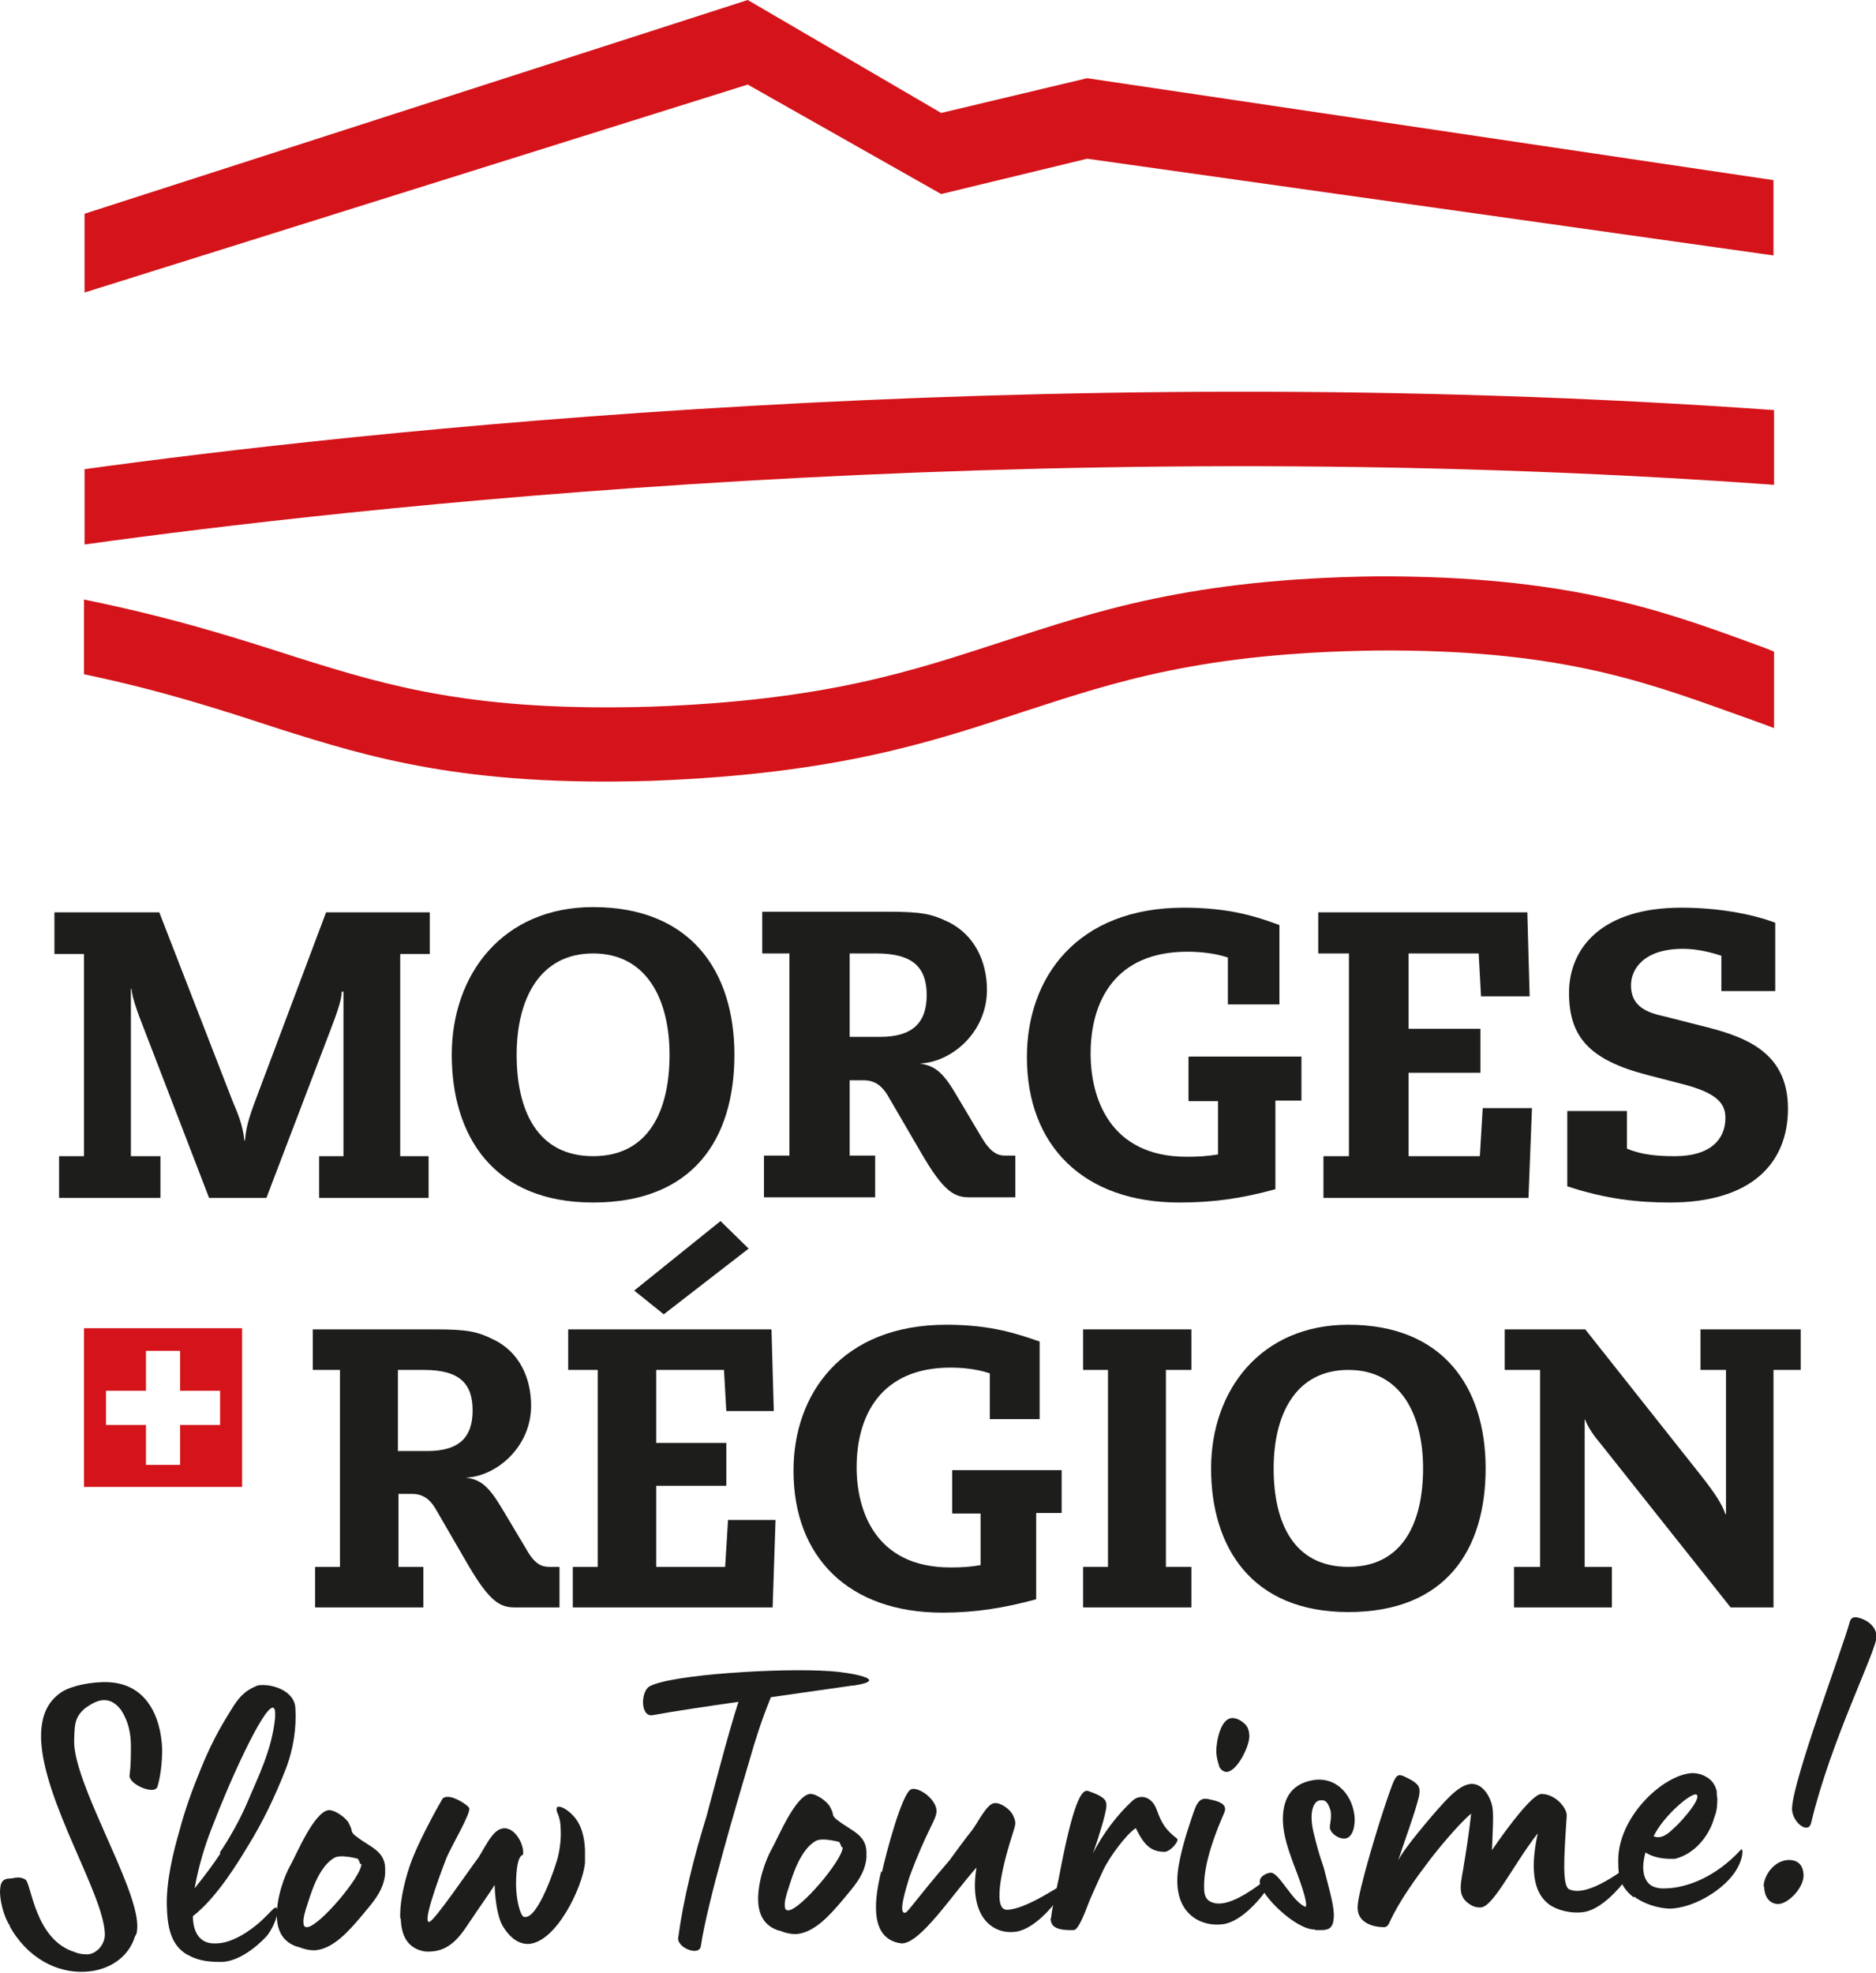 <?xml version="1.0" encoding="UTF-8"?> <svg xmlns="http://www.w3.org/2000/svg" id="uuid-fafd445b-df7c-4b59-ad18-6b4da4cba5bf" data-name="Calque 1" viewBox="0 0 32.39 34.06"><defs><style> .uuid-31044626-1647-475a-90d8-f504fb03d64c { fill: #1d1d1b; } .uuid-4b79dd51-da54-4b9d-a767-23e6401d49c9 { fill: #d4141a; } </style></defs><path class="uuid-31044626-1647-475a-90d8-f504fb03d64c" d="M.18,33.26c-.09-.12-.17-.37-.18-.58,0-.18.04-.25.18-.25.06,0,.15-.05.26.02.1.06.16,1.04.85,1.25.04.02.12.04.21.04.16,0,.32-.17.31-.36-.02-.68-1.06-2.28-1.1-3.35-.01-.33.07-.6.3-.78.14-.12.45-.2.75-.21.76-.03,1.02.59,1.04,1.16,0,.24-.03.47-.08.64-.01.04-.05.06-.1.06-.16,0-.42-.15-.38-.27.02-.16.02-.33.02-.49,0-.21-.04-.42-.17-.62-.1-.13-.2-.17-.29-.17-.15,0-.28.11-.33.14-.19.16-.18.3-.19.56-.01.74,1.07,2.47,1.09,3.18,0,.08,0,.15-.04.2-.11.37-.47.6-.88.61-.46.02-.98-.23-1.29-.8"></path><path class="uuid-31044626-1647-475a-90d8-f504fb03d64c" d="M3.79,31.99c.17-.25.35-.57.47-.85.19-.45.44-.94.49-1.49,0-.03,0-.06,0-.08,0-.06-.02-.09-.04-.09-.17,0-.75,1.28-1.05,2.07-.12.3-.23.66-.3,1.05.2-.25.34-.44.45-.61M3.24,33.75c-.3-.17-.35-.5-.36-.85-.01-.41.1-.89.22-1.3.09-.35.23-.73.37-1.07.16-.39.3-.66.52-1.01.11-.18.21-.32.43-.41.03-.02.08-.02.12-.02.23,0,.55.13.56.4.02.33-.03.7-.17,1.06-.18.46-.39.9-.65,1.32-.14.23-.53.89-.95,1.21,0,.13.03.49.4.47.28,0,.59-.22.76-.37.23-.21.27-.31.3-.21.02.08-.08.34-.2.47-.17.18-.47.42-.76.43-.15,0-.39,0-.6-.13"></path><path class="uuid-31044626-1647-475a-90d8-f504fb03d64c" d="M6.22,32.18s-.02-.06-.04-.09c0,0-.31-.09-.42-.01-.26.16-.39.6-.45.79-.04.11-.08.26-.07.32,0,.06.02.08.06.08.2,0,.94-.87.94-1.09M5.14,33.61c-.26-.08-.35-.28-.36-.51-.01-.32.12-.7.24-.91.11-.2.4-.9.65-.94.11-.01.3.13.35.22.04.08.05.11.05.13h0s0,.05.09.11c.23.18.48.24.49.54,0,.04,0,.06,0,.1-.03.31-.23.51-.41.73-.22.26-.49.57-.81.59-.09,0-.18-.02-.28-.06"></path><path class="uuid-31044626-1647-475a-90d8-f504fb03d64c" d="M6.91,33.11c-.01-.34.11-.75.19-.97.07-.19.26-.6.53-1.07.02-.04.06-.05.1-.05.13,0,.34.14.37.19.04.08-.3.65-.39.86-.18.47-.41,1.12-.3,1.11.08,0,.74-.97.82-1.07.11-.14.25-.5.43-.54.22-.06.4.28.37.45-.09.02-.12.26-.12.51,0,.26.07.53.13.56.24.08.55-.87.59-1.02.04-.16.06-.34.05-.5,0-.1-.02-.19-.05-.26-.02-.04-.02-.06-.02-.08,0-.03.01-.04.04-.04.06,0,.17.07.25.16.14.15.19.36.2.58,0,.08,0,.16,0,.23-.04.42-.5,1.38-.98,1.4-.15,0-.3-.08-.44-.31-.07-.11-.13-.38-.14-.71-.05.09-.32.47-.35.52-.21.3-.38.66-.85.63-.31-.05-.41-.28-.42-.56"></path><path class="uuid-31044626-1647-475a-90d8-f504fb03d64c" d="M14.71,29.1l-1.4.2c-.16.39-.28.77-.37,1.09-.18.61-.73,2.45-.84,3.21-.03.18-.42.02-.39-.15.09-.67.27-1.39.49-2.1.04-.14.38-1.46.55-1.97-.56.08-1.1.16-1.48.23-.22.04-.21-.42-.05-.5.37-.2,2.25-.32,3.11-.26.33.02,1.08.15.4.25"></path><path class="uuid-31044626-1647-475a-90d8-f504fb03d64c" d="M14.53,31.89s-.02-.06-.04-.09c0,0-.31-.09-.42-.01-.26.16-.39.6-.45.79-.04.11-.08.26-.07.32,0,.06.02.08.06.08.2,0,.94-.87.94-1.09M13.45,33.33c-.26-.08-.35-.28-.36-.51-.01-.32.12-.7.24-.91.11-.2.4-.9.65-.94.11-.01.3.13.35.22.04.08.05.11.05.13h0s0,.05.09.11c.23.18.48.24.49.54,0,.04,0,.06,0,.1-.03.31-.23.51-.41.73-.22.26-.49.57-.81.59-.09,0-.18-.02-.28-.06"></path><path class="uuid-31044626-1647-475a-90d8-f504fb03d64c" d="M15.23,32.31c.06-.28.34-1.35.5-1.42.12-.05.43.16.44.37,0,.16-.16.31-.47,1.15-.06.2-.2.64-.07.61.04,0,.2-.25.76-.9.11-.15.27-.37.39-.52.09-.11.25-.45.38-.47.11-.02.27.1.32.19.08.15.05.18,0,.35-.13.4-.38,1.31-.09,1.3.32-.01.88-.4.97-.44.22-.16-.34.76-.83.82-.39.05-.81-.26-.67-1.11-.42.47-.98,1.33-1.3,1.31-.59-.08-.44-.84-.35-1.23"></path><path class="uuid-31044626-1647-475a-90d8-f504fb03d64c" d="M18.15,33.11c0-.13.13-.65.16-.84.25-1.29.39-1.38.48-1.35.32.11.32.18.31.29-.02.13-.1.42-.23.79.17-.35.44-.69.68-.91.14-.13.34-.07.42.15.09.25.16.35.35.5.05.03-.1.22-.21.23-.24,0-.36-.12-.5-.41-.17.11-.46.51-.56.72-.08.18-.18.39-.25.56-.06.16-.18.48-.26.48-.34.01-.4-.08-.4-.21"></path><path class="uuid-31044626-1647-475a-90d8-f504fb03d64c" d="M21.05,30.49s-.05-.14-.05-.26c0-.16.07-.57.28-.57.06,0,.14.03.22.11.05.05.07.12.07.21,0,.17-.21.6-.39.61-.04,0-.09-.02-.13-.09M20.35,32.21c.06-.36.21-.78.26-.93.08-.23.15-.25.3-.21.25.05.27.14.22.24-.26.6-.35,1-.34,1.29,0,.04,0,.18.11.23.33.17.93-.38,1.04-.43.22-.16-.34.76-.83.82-.39.05-.9-.2-.76-1.01"></path><path class="uuid-31044626-1647-475a-90d8-f504fb03d64c" d="M22.7,33.31c-.32.01-.94-.59-.95-.82,0-.06.03-.1.11-.14.03-.01.05-.02.08-.02.15,0,.37.5.6.59.06-.05-.14-.57-.21-.75-.08-.22-.17-.47-.18-.72-.01-.34.1-.65.53-.72.41-.06.69.28.71.67,0,.21-.07.34-.18.34-.06,0-.12-.02-.19-.08-.04-.04-.06-.08-.06-.11,0-.06.02-.11.02-.2,0-.04,0-.08-.02-.13-.04-.11-.08-.15-.16-.14-.11,0-.21.18-.12.56.11.46.17.56.19.66.05.21.15.54.16.74,0,.21-.05.28-.21.28-.03,0-.07,0-.11,0"></path><path class="uuid-31044626-1647-475a-90d8-f504fb03d64c" d="M23.44,32.92c0-.25.38-1.49.5-1.83.17-.5.17-.49.37-.39.22.11.21.18.19.31-.07.29-.24.74-.36,1.11.11-.23.62-.81.67-.87.14-.15.41-.49.64-.45.2.03.31.3.32.42.02.13,0,.42-.01.72.3-.44.7-.96.85-.97.25,0,.45.25.44.38-.05.75-.08,1.22.05,1.27.34.14.96-.38,1.07-.43.22-.16-.34.75-.83.82-.21.03-.45-.03-.59-.13-.22-.16-.36-.49-.2-1.23-.43.55-.77,1.28-.99,1.28-.06,0-.11-.01-.16-.04-.14-.08-.18-.18-.18-.3,0-.13.04-.28.06-.43.02-.12.08-.48.12-.85-.22.18-.61.66-.7.78-.25.33-.54.72-.72,1.12-.02.04-.05.06-.08.06-.25,0-.46-.11-.46-.33"></path><path class="uuid-31044626-1647-475a-90d8-f504fb03d64c" d="M28.89,31.57c.07-.05.47-.48.41-.58-.05-.09-.57.34-.75.71.13.06.26-.05.34-.13M28.21,32.76c-.24-.19-.27-.37-.27-.6-.03-.78.78-1.53,1.28-1.55.08,0,.16.02.23.06.11.06.16.14.19.25,0,.04,0,.08.01.12,0,.1,0,.21-.05.33-.08.3-.32.63-.68.72-.03,0-.06,0-.09,0-.13,0-.3-.03-.42-.11-.06.21-.06.42.06.54.06.06.17.09.3.08.35-.01.85-.19,1.29-.67.04-.04.05.2-.15.45-.23.29-.68.55-1.06.57-.23,0-.48-.09-.64-.21"></path><path class="uuid-31044626-1647-475a-90d8-f504fb03d64c" d="M30.94,31.22c.02-.51.86-2.72,1-3.23.02-.06.06-.07.1-.07.07,0,.35.09.36.33,0,.25-.79,1.79-1.13,3.22-.05.21-.34-.02-.33-.26M30.45,32.57c0-.18.17-.45.43-.46.17,0,.25.09.26.26,0,.23-.27.5-.44.5-.15,0-.24-.13-.24-.3"></path><path class="uuid-31044626-1647-475a-90d8-f504fb03d64c" d="M5.91,17.12h-.01c0,.14-.09.39-.19.65l-1.11,2.91h-.99l-1.14-2.96c-.1-.25-.19-.51-.2-.65h-.01v2.89h.51v.72h-1.75v-.72h.43v-3.49h-.51v-.72h1.81l1.27,3.27c.08.19.17.39.2.67h.01c.02-.28.1-.48.25-.88l1.15-3.06h1.79v.72h-.51v3.49h.49v.72h-1.89v-.72h.42v-2.84Z"></path><path class="uuid-31044626-1647-475a-90d8-f504fb03d64c" d="M10.24,19.96c.97,0,1.32-.8,1.32-1.75s-.39-1.75-1.32-1.75-1.32.8-1.32,1.75.35,1.75,1.32,1.75M10.24,15.66c1.68,0,2.44,1.1,2.44,2.55s-.71,2.55-2.44,2.55-2.44-1.16-2.44-2.55.88-2.55,2.44-2.55"></path><path class="uuid-31044626-1647-475a-90d8-f504fb03d64c" d="M14.67,17.9h.53c.55,0,.8-.24.8-.72s-.24-.72-.87-.72h-.46v1.44ZM13.65,16.46h-.49v-.72h2.18c.58,0,.75.04,1.04.18.44.22.66.67.66,1.17,0,.73-.61,1.25-1.16,1.27h0c.25.04.39.13.63.54l.44.74c.15.25.27.31.4.31h.18v.72h-.79c-.26,0-.44-.09-.82-.74l-.6-1.03c-.1-.16-.22-.25-.41-.25h-.24v1.3h.44v.72h-1.92v-.72h.44v-3.49Z"></path><path class="uuid-31044626-1647-475a-90d8-f504fb03d64c" d="M20.53,18.24h1.94v.76h-.45v1.53c-.58.16-1.07.23-1.66.23-1.65,0-2.63-.98-2.63-2.51,0-1.37.86-2.58,2.71-2.58.8,0,1.27.16,1.65.3v1.37h-.89v-.81c-.24-.08-.51-.1-.7-.1-1.25,0-1.67.86-1.67,1.76,0,.75.32,1.78,1.66,1.78.21,0,.35-.01.54-.04v-.92h-.51v-.76Z"></path><polygon class="uuid-31044626-1647-475a-90d8-f504fb03d64c" points="25.6 19.13 26.45 19.13 26.39 20.68 22.85 20.68 22.85 19.96 23.29 19.96 23.29 16.46 22.76 16.46 22.76 15.75 26.37 15.75 26.41 17.2 25.57 17.2 25.53 16.46 24.32 16.46 24.32 17.76 25.56 17.76 25.56 18.52 24.32 18.52 24.32 19.96 25.55 19.96 25.6 19.13"></polygon><path class="uuid-31044626-1647-475a-90d8-f504fb03d64c" d="M29.72,16.5c-.18-.06-.42-.12-.66-.12-.68,0-.9.35-.9.63,0,.36.26.47.59.54l.59.15c.73.18,1.53.42,1.53,1.44,0,.94-.63,1.62-2.04,1.62-.54,0-1.11-.06-1.77-.28v-1.3h1.03v.65c.26.11.54.13.83.13.61,0,.87-.29.87-.66,0-.25-.14-.44-.8-.6l-.54-.14c-1.01-.26-1.36-.66-1.36-1.42s.55-1.47,1.94-1.47c.6,0,1.2.1,1.62.26v1.18h-.93v-.6Z"></path><path class="uuid-31044626-1647-475a-90d8-f504fb03d64c" d="M6.87,25.05h.51c.54,0,.78-.23.78-.7s-.23-.7-.84-.7h-.45v1.4ZM5.87,23.65h-.47v-.7h2.12c.56,0,.73.04,1.01.18.43.21.64.65.64,1.14,0,.71-.6,1.22-1.13,1.24h0c.24.03.38.12.62.52l.43.72c.14.25.26.3.39.3h.18v.7h-.77c-.25,0-.43-.09-.8-.72l-.58-1c-.1-.16-.22-.24-.4-.24h-.23v1.26h.43v.7h-1.87v-.7h.43v-3.4Z"></path><path class="uuid-31044626-1647-475a-90d8-f504fb03d64c" d="M12.92,21.56l-1.46,1.13-.51-.41,1.49-1.2.49.48ZM12.57,26.24h.82l-.05,1.51h-3.45v-.7h.43v-3.4h-.51v-.7h3.51l.04,1.41h-.82l-.04-.71h-1.17v1.26h1.21v.74h-1.21v1.4h1.19l.05-.81Z"></path><path class="uuid-31044626-1647-475a-90d8-f504fb03d64c" d="M16.44,25.38h1.89v.74h-.44v1.49c-.56.15-1.04.23-1.62.23-1.61,0-2.57-.95-2.57-2.45,0-1.33.84-2.52,2.64-2.52.78,0,1.23.16,1.61.29v1.34h-.86v-.79c-.23-.08-.49-.1-.68-.1-1.21,0-1.62.84-1.62,1.72,0,.73.31,1.73,1.62,1.73.21,0,.34-.01.52-.04v-.89h-.49v-.74Z"></path><polygon class="uuid-31044626-1647-475a-90d8-f504fb03d64c" points="19.13 23.65 18.7 23.65 18.7 22.95 20.57 22.95 20.57 23.65 20.13 23.65 20.13 27.05 20.57 27.05 20.57 27.75 18.7 27.75 18.7 27.05 19.13 27.05 19.13 23.65"></polygon><path class="uuid-31044626-1647-475a-90d8-f504fb03d64c" d="M23.28,27.05c.95,0,1.29-.78,1.29-1.7s-.38-1.7-1.29-1.7-1.29.77-1.29,1.7.34,1.7,1.29,1.7M23.28,22.87c1.63,0,2.37,1.07,2.37,2.48s-.69,2.48-2.37,2.48-2.37-1.13-2.37-2.48.86-2.48,2.37-2.48"></path><path class="uuid-31044626-1647-475a-90d8-f504fb03d64c" d="M26.14,27.05h.45v-3.4h-.61v-.7h1.39l2.02,2.55c.21.27.34.46.4.64h.01v-2.49h-.44v-.7h1.73v.7h-.47v4.1h-.74l-2.28-2.87c-.12-.14-.21-.3-.23-.37h-.01v2.54h.47v.7h-1.69v-.7Z"></path><path class="uuid-4b79dd51-da54-4b9d-a767-23e6401d49c9" d="M30.63,8.37v-1.29c-12.87-.92-24.6.39-29.17,1.02v1.3c4.39-.61,16.2-1.97,29.17-1.03M1.46,5.05L12.91,1.46l3.34,1.89,2.52-.61,11.85,1.67v-1.3l-11.85-1.76-2.52.6-3.34-1.95L1.46,3.69v1.36ZM30.63,12.57c-.26-.1-.52-.19-.77-.28-1.56-.56-3.04-1.08-6.08-1.06-3.04.04-4.52.54-6.09,1.05-1.58.52-3.22,1.08-6.44,1.2-3.22.1-4.86-.4-6.44-.9-1.01-.33-1.98-.65-3.36-.94v-1.29c1.57.32,2.65.67,3.71,1.01,1.56.49,3.04.93,6.08.84,3.04-.11,4.52-.62,6.09-1.13,1.58-.51,3.22-1.08,6.44-1.12,3.22-.01,4.86.56,6.44,1.14.14.05.28.1.42.16v1.33Z"></path><path class="uuid-4b79dd51-da54-4b9d-a767-23e6401d49c9" d="M3.8,24.6h-.69v.69h-.59v-.69h-.69v-.59h.69v-.69h.59v.69h.69v.59ZM1.45,25.67h2.73v-2.74H1.45v2.74Z"></path></svg> 